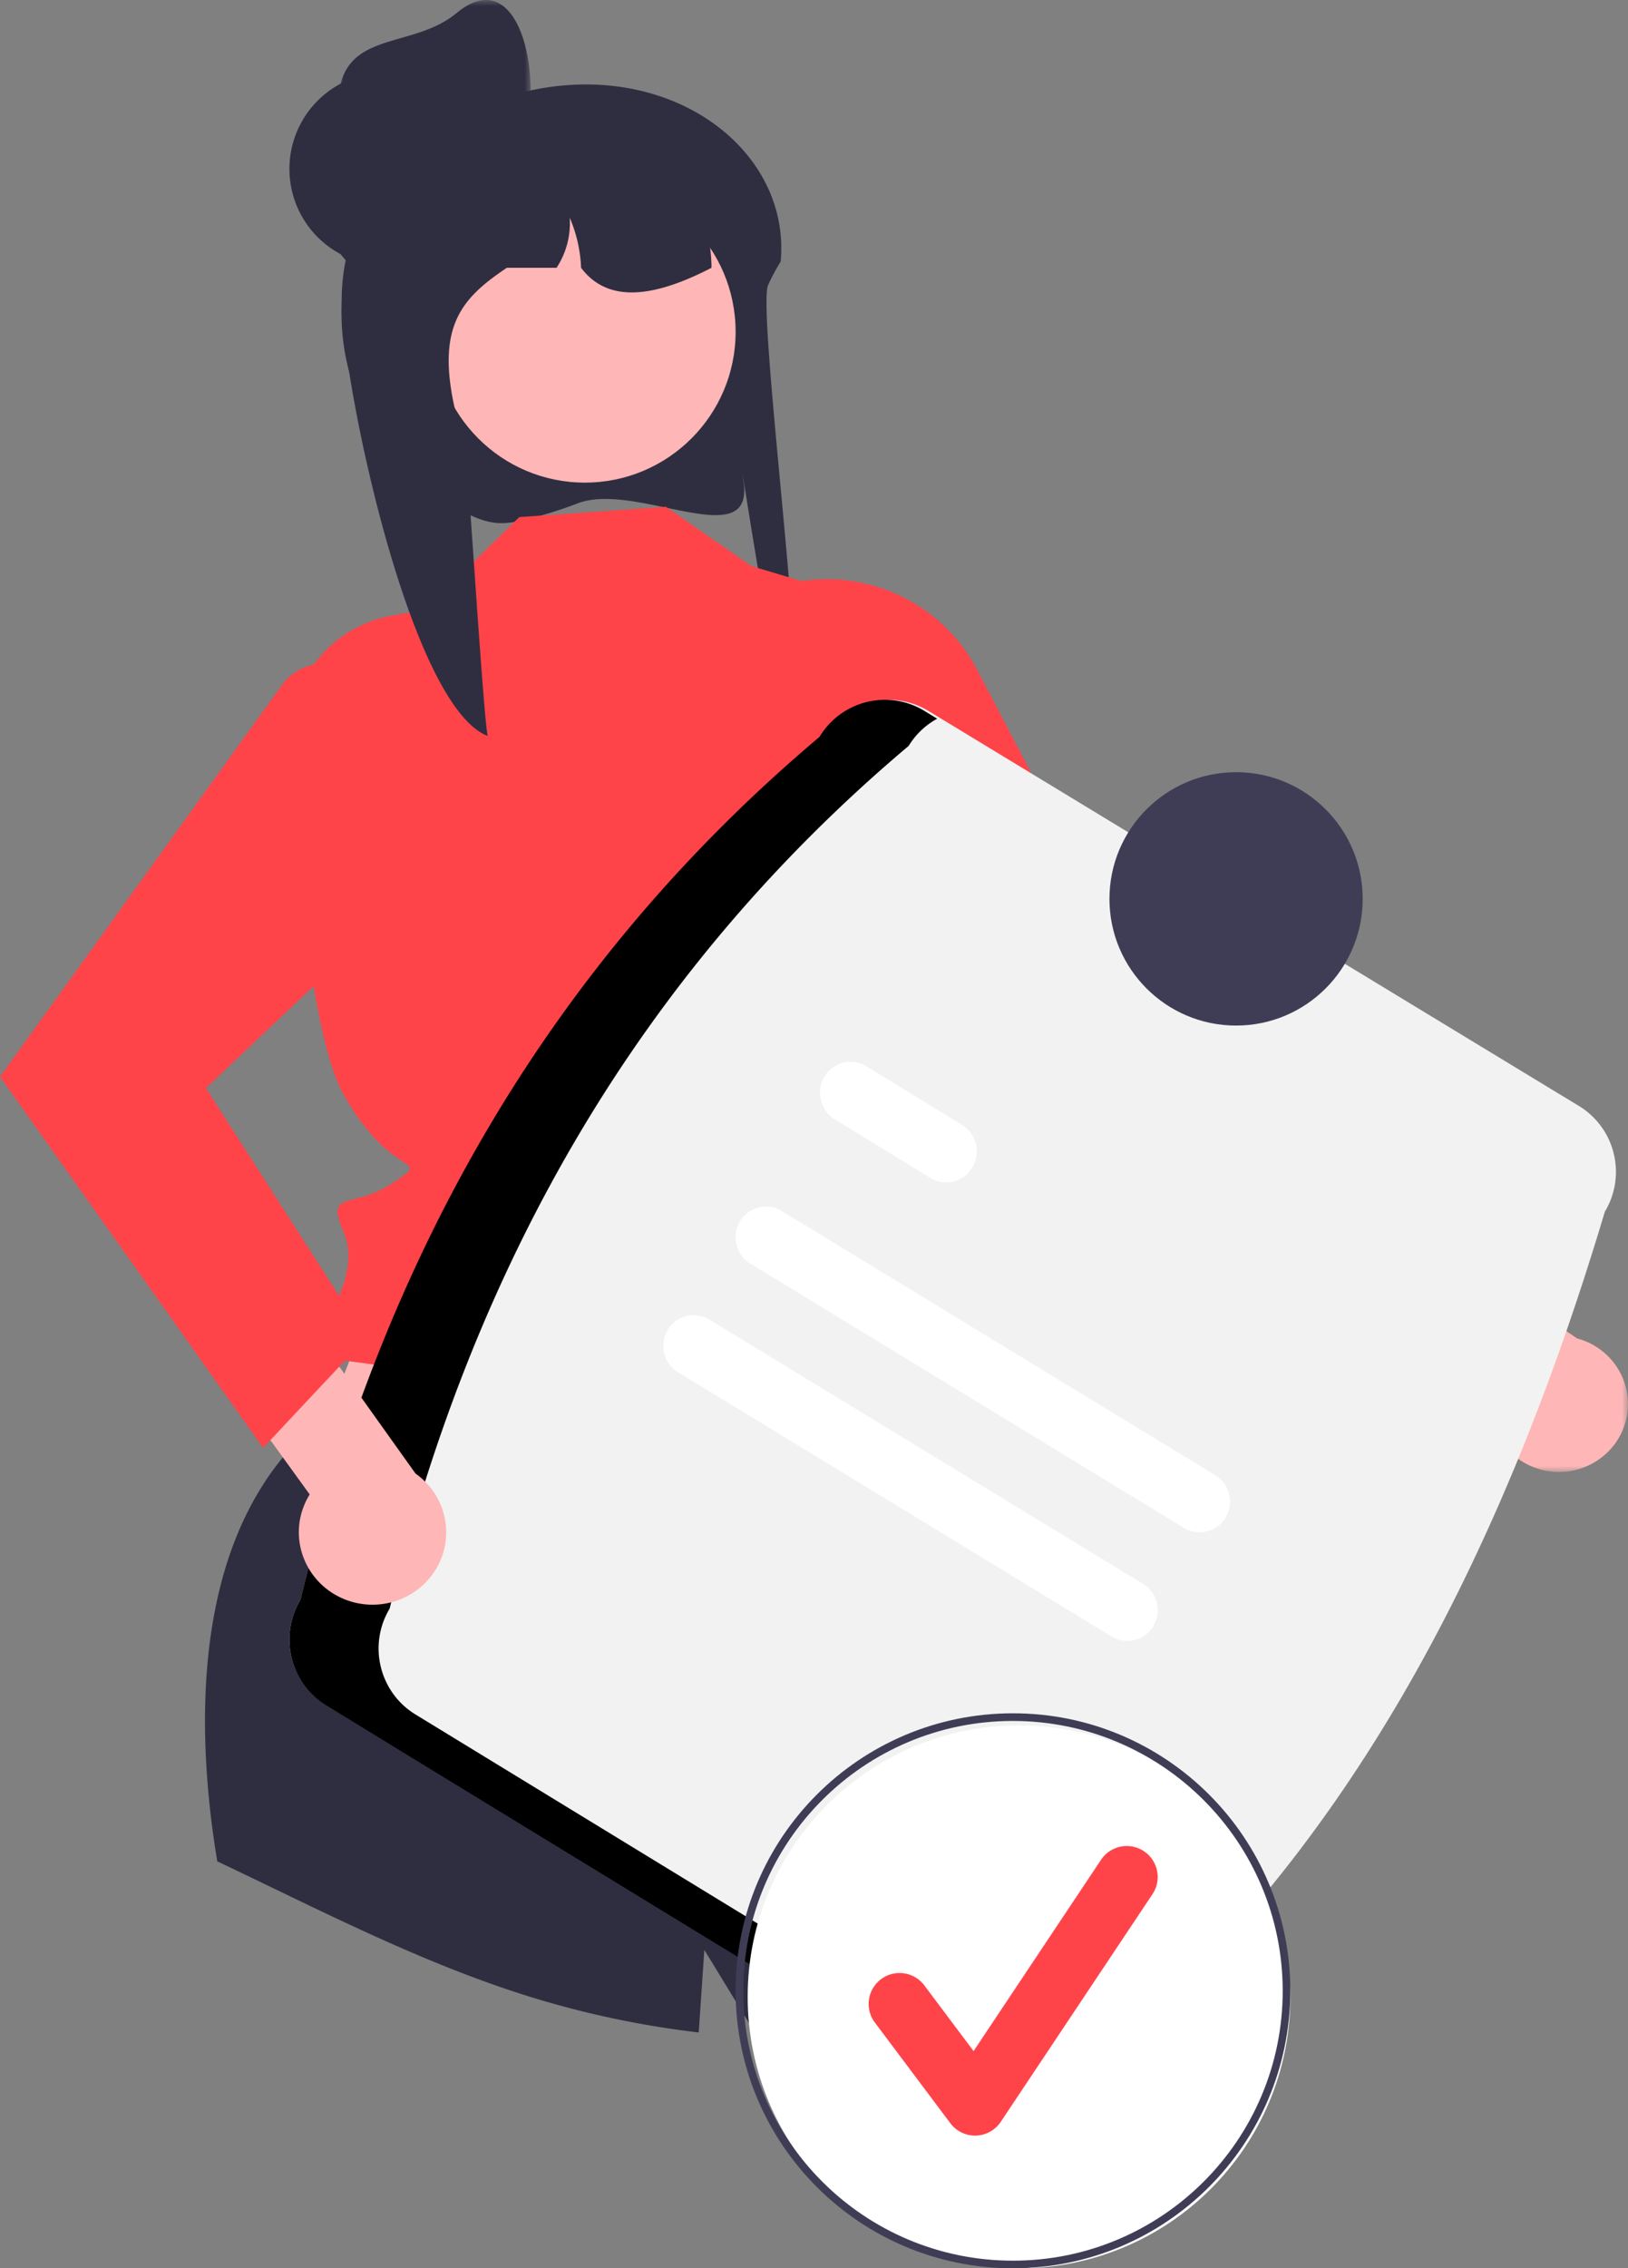 <?xml version="1.0" encoding="UTF-8"?> <svg xmlns="http://www.w3.org/2000/svg" xmlns:xlink="http://www.w3.org/1999/xlink" width="135" height="188"><rect width="100%" height="100%" fill="#808080" stroke="none"/><defs><path id="a" d="M0 0L35 0 35 30 0 30z"></path><path id="c" d="M0 0L16 0 16 17 0 17z"></path></defs><g fill="none" fill-rule="evenodd"><path d="M47.952 41.7c-1.29.497-2.609.917-3.948 1.26-1.768.435-2.766.637-4.473-.032a6.358 6.358 0 0 1-.171-.07c-6.611-2.834-10.94-9.34-11.036-16.585-.009-.121-.009-.25-.009-.374-.002-.601.027-1.202.085-1.8a18.35 18.35 0 0 1 .387-2.42l-.017-.004c-1.382-1.425-1.913-3.378-1.737-5.34a8.84 8.84 0 0 1 3.952-6.6 13.771 13.771 0 0 1 7.399-2.143h5.187a22.201 22.201 0 0 1 3.256-.518h.008c10.439-.873 18.67 6.108 17.903 14.601l-.02.028c-.222.365-.418.712-.591 1.042-.168.309-.31.606-.433.886-.952 2.171 3.575 35.855 1.951 36.366-.924.29-4.65-24.774-3.98-20.008.84 5.98-8.904-.082-13.713 1.712" fill="#2F2E41"></path><path fill="#FFB6B6" d="M64.442 102.5L79 134 23 128.239 34.69 98z"></path><path d="M93 164.803a80.672 80.672 0 0 1-30.152 4.073l-4.442-7.265s-.186 2.706-.464 6.842a77.864 77.864 0 0 1-14.335-3.065c-8.862-2.795-17.17-7.125-25.59-11.118C16.31 144.016 15.67 128.204 25.1 119l50.755 9.38s8.143 6.142 5.965 8.342c-2.179 2.197-2.516 1.857-1.085 3.3 1.431 1.444 4.524 3.374 4.556 4.636.012.493 3.483 9.43 7.708 20.145" fill="#2F2E41"></path><path d="M55.213 42l-12.152.858-7.855 7.676-2.75.496c-5.118.923-8.744 5.573-8.438 10.821.566 9.696 1.833 24.182 4.48 28.882 4.106 7.288 7.498 5.001 4.106 7.288-3.391 2.287-5.668.49-4.105 4.104 1.562 3.613-2.112 8.248-2.112 8.248l-1.463 1.48 1.552.642L75.902 119S71.628 99.566 74.3 94.792c2.673-4.774 9.153-19.205 3.37-24.851l-5.656-20.127-9.727-2.902L55.213 42z" fill="#FF4449"></path><g transform="translate(100 92)"><mask id="b" fill="#fff"><use xlink:href="#a"></use></mask><path d="M29.102 29.997c-3.164-.098-5.648-2.703-5.548-5.817.01-.302.044-.603.103-.899L0 7.513 2.823 0 30.78 18.93c3.05.82 4.848 3.917 4.016 6.92-.697 2.51-3.05 4.226-5.695 4.147z" fill="#FFB6B6" mask="url(#b)"></path></g><path d="M63.395 48.986L60 50.325 78.109 85.55 115.596 111l5.404-9.096-28.536-24.55L81.04 55.532c-3.33-6.361-10.948-9.187-17.645-6.546" fill="#FF4449"></path><path d="M48.5 15C55.404 15 61 20.596 61 27.5S55.404 40 48.5 40 36 34.404 36 27.5 41.596 15 48.5 15" fill="#FFB6B6"></path><path d="M59 22.194c-.206.11-.41.21-.616.312-.214.104-.43.208-.647.306-4.137 1.892-7.508 2.103-9.552-.618a11.635 11.635 0 0 0-.943-4.153 6.718 6.718 0 0 1-1.09 4.153h-4.118c-4.241 2.839-6.417 5.447-3.474 14.767.192.613 1.507 22.367 1.882 24.039-6.42-2.484-11.959-28.856-12.099-35.805-.008-.113-.008-.231-.008-.347-.002-.556.027-1.113.085-1.666.076-.756.206-1.505.39-2.242l-.017-.002a5.883 5.883 0 0 1-1.75-4.945 14.18 14.18 0 0 1 3.93-3.553 24.93 24.93 0 0 1 4.3-1.628l.106-.027a25.761 25.761 0 0 1 4.275-.777c.072-.002.14-.008.203-.008.39 0 .771.106 1.106.306.003 0 .003.003.008.003a2.204 2.204 0 0 1 1.063 1.872h4.587c.169 0 .338.005.507.014 6.388.257 11.523 3.012 11.852 9.346.014.22.02.434.02.653" fill="#2F2E41"></path><path d="M32 6a8 8 0 1 1 0 16 8 8 0 0 1 0-16" fill="#2F2E41"></path><g transform="translate(28)"><mask id="d" fill="#fff"><use xlink:href="#c"></use></mask><path d="M15.672 10.856c-.903 4.363-5.36 6.973-9.623 5.905C1.786 15.694-.818 11.32.233 6.991 1.285 2.662 6.46 3.91 9.856 1.086c4.807-3.995 7.034 3.887 5.816 9.77" fill="#2F2E41" mask="url(#d)"></path></g><path d="M24.922 132.57c6.915-28.227 20.616-52.49 43.308-71.498a6.38 6.38 0 0 1 8.758-2.149l53.943 32.74a6.394 6.394 0 0 1 2.147 8.767c-8.661 28.964-21.633 54.098-43.308 71.498a6.38 6.38 0 0 1-8.759 2.149l-53.942-32.74a6.394 6.394 0 0 1-2.147-8.767" fill="#F2F2F2"></path><path d="M34.445 142.092c-2.99-1.831-3.944-5.754-2.133-8.769 6.872-28.23 20.489-52.495 43.04-71.505a6.281 6.281 0 0 1 2.364-2.25l-1.054-.645c-2.994-1.823-6.888-.862-8.705 2.15-22.551 19.01-36.168 43.274-43.04 71.505-1.81 3.015-.856 6.938 2.133 8.768l53.61 32.743a6.277 6.277 0 0 0 6.34.101l-52.555-32.098z" fill="#000"></path><path d="M98.187 126.639l-35.972-21.912a2.563 2.563 0 0 1-.85-3.499 2.504 2.504 0 0 1 3.451-.865l35.971 21.912a2.563 2.563 0 0 1 .847 3.5 2.504 2.504 0 0 1-3.447.864zM77.172 97.635l-7.941-4.861c-1.199-.729-1.589-2.306-.872-3.524a2.507 2.507 0 0 1 3.468-.885l.014.008 7.941 4.861c1.194.736 1.575 2.316.851 3.53a2.506 2.506 0 0 1-3.46.871zm15.015 38.004l-35.968-21.91a2.563 2.563 0 0 1-.857-3.497 2.504 2.504 0 0 1 3.452-.87l.005.003 35.969 21.91a2.563 2.563 0 0 1 .846 3.5 2.504 2.504 0 0 1-3.447.864z" fill="#FFF"></path><path d="M102.5 64c5.799 0 10.5 4.701 10.5 10.5S108.299 85 102.5 85 92 80.299 92 74.5 96.701 64 102.5 64" fill="#3F3D56"></path><path d="M84.5 143c12.427 0 22.5 10.073 22.5 22.5S96.927 188 84.5 188 62 177.927 62 165.5 72.073 143 84.5 143" fill="#FFF"></path><path d="M84 142.633c-12.353 0-22.367 10.014-22.367 22.367 0 12.353 10.014 22.367 22.367 22.367 12.353 0 22.367-10.014 22.367-22.367-.014-12.347-10.02-22.353-22.367-22.367M84 188c-12.703 0-23-10.297-23-23s10.297-23 23-23 23 10.297 23 23c-.014 12.697-10.303 22.986-23 23" fill="#3F3D56"></path><path d="M80.855 177c-.807 0-1.567-.38-2.05-1.026l-6.29-8.386a2.565 2.565 0 0 1 4.098-3.084l.005.007 4.115 5.486L91.3 154.145a2.564 2.564 0 1 1 4.271 2.839l-.004.006-12.578 18.868A2.564 2.564 0 0 1 80.855 177" fill="#FF4449"></path><path d="M28.58 132.555c-3.127-1.258-4.623-4.767-3.342-7.837.124-.297.272-.584.443-.858L8 99.46 13.673 93l20.784 29.13c2.74 1.935 3.363 5.684 1.393 8.373-1.65 2.251-4.655 3.1-7.27 2.052z" fill="#FFB6B6"></path><path d="M29.037 55.59a4.322 4.322 0 0 0-5.496.96L0 89.237 21.817 120l8.537-9.103-13.28-20.718 17.649-16.683c3.004-6.533.549-14.264-5.686-17.906" fill="#FF4449"></path></g></svg> 